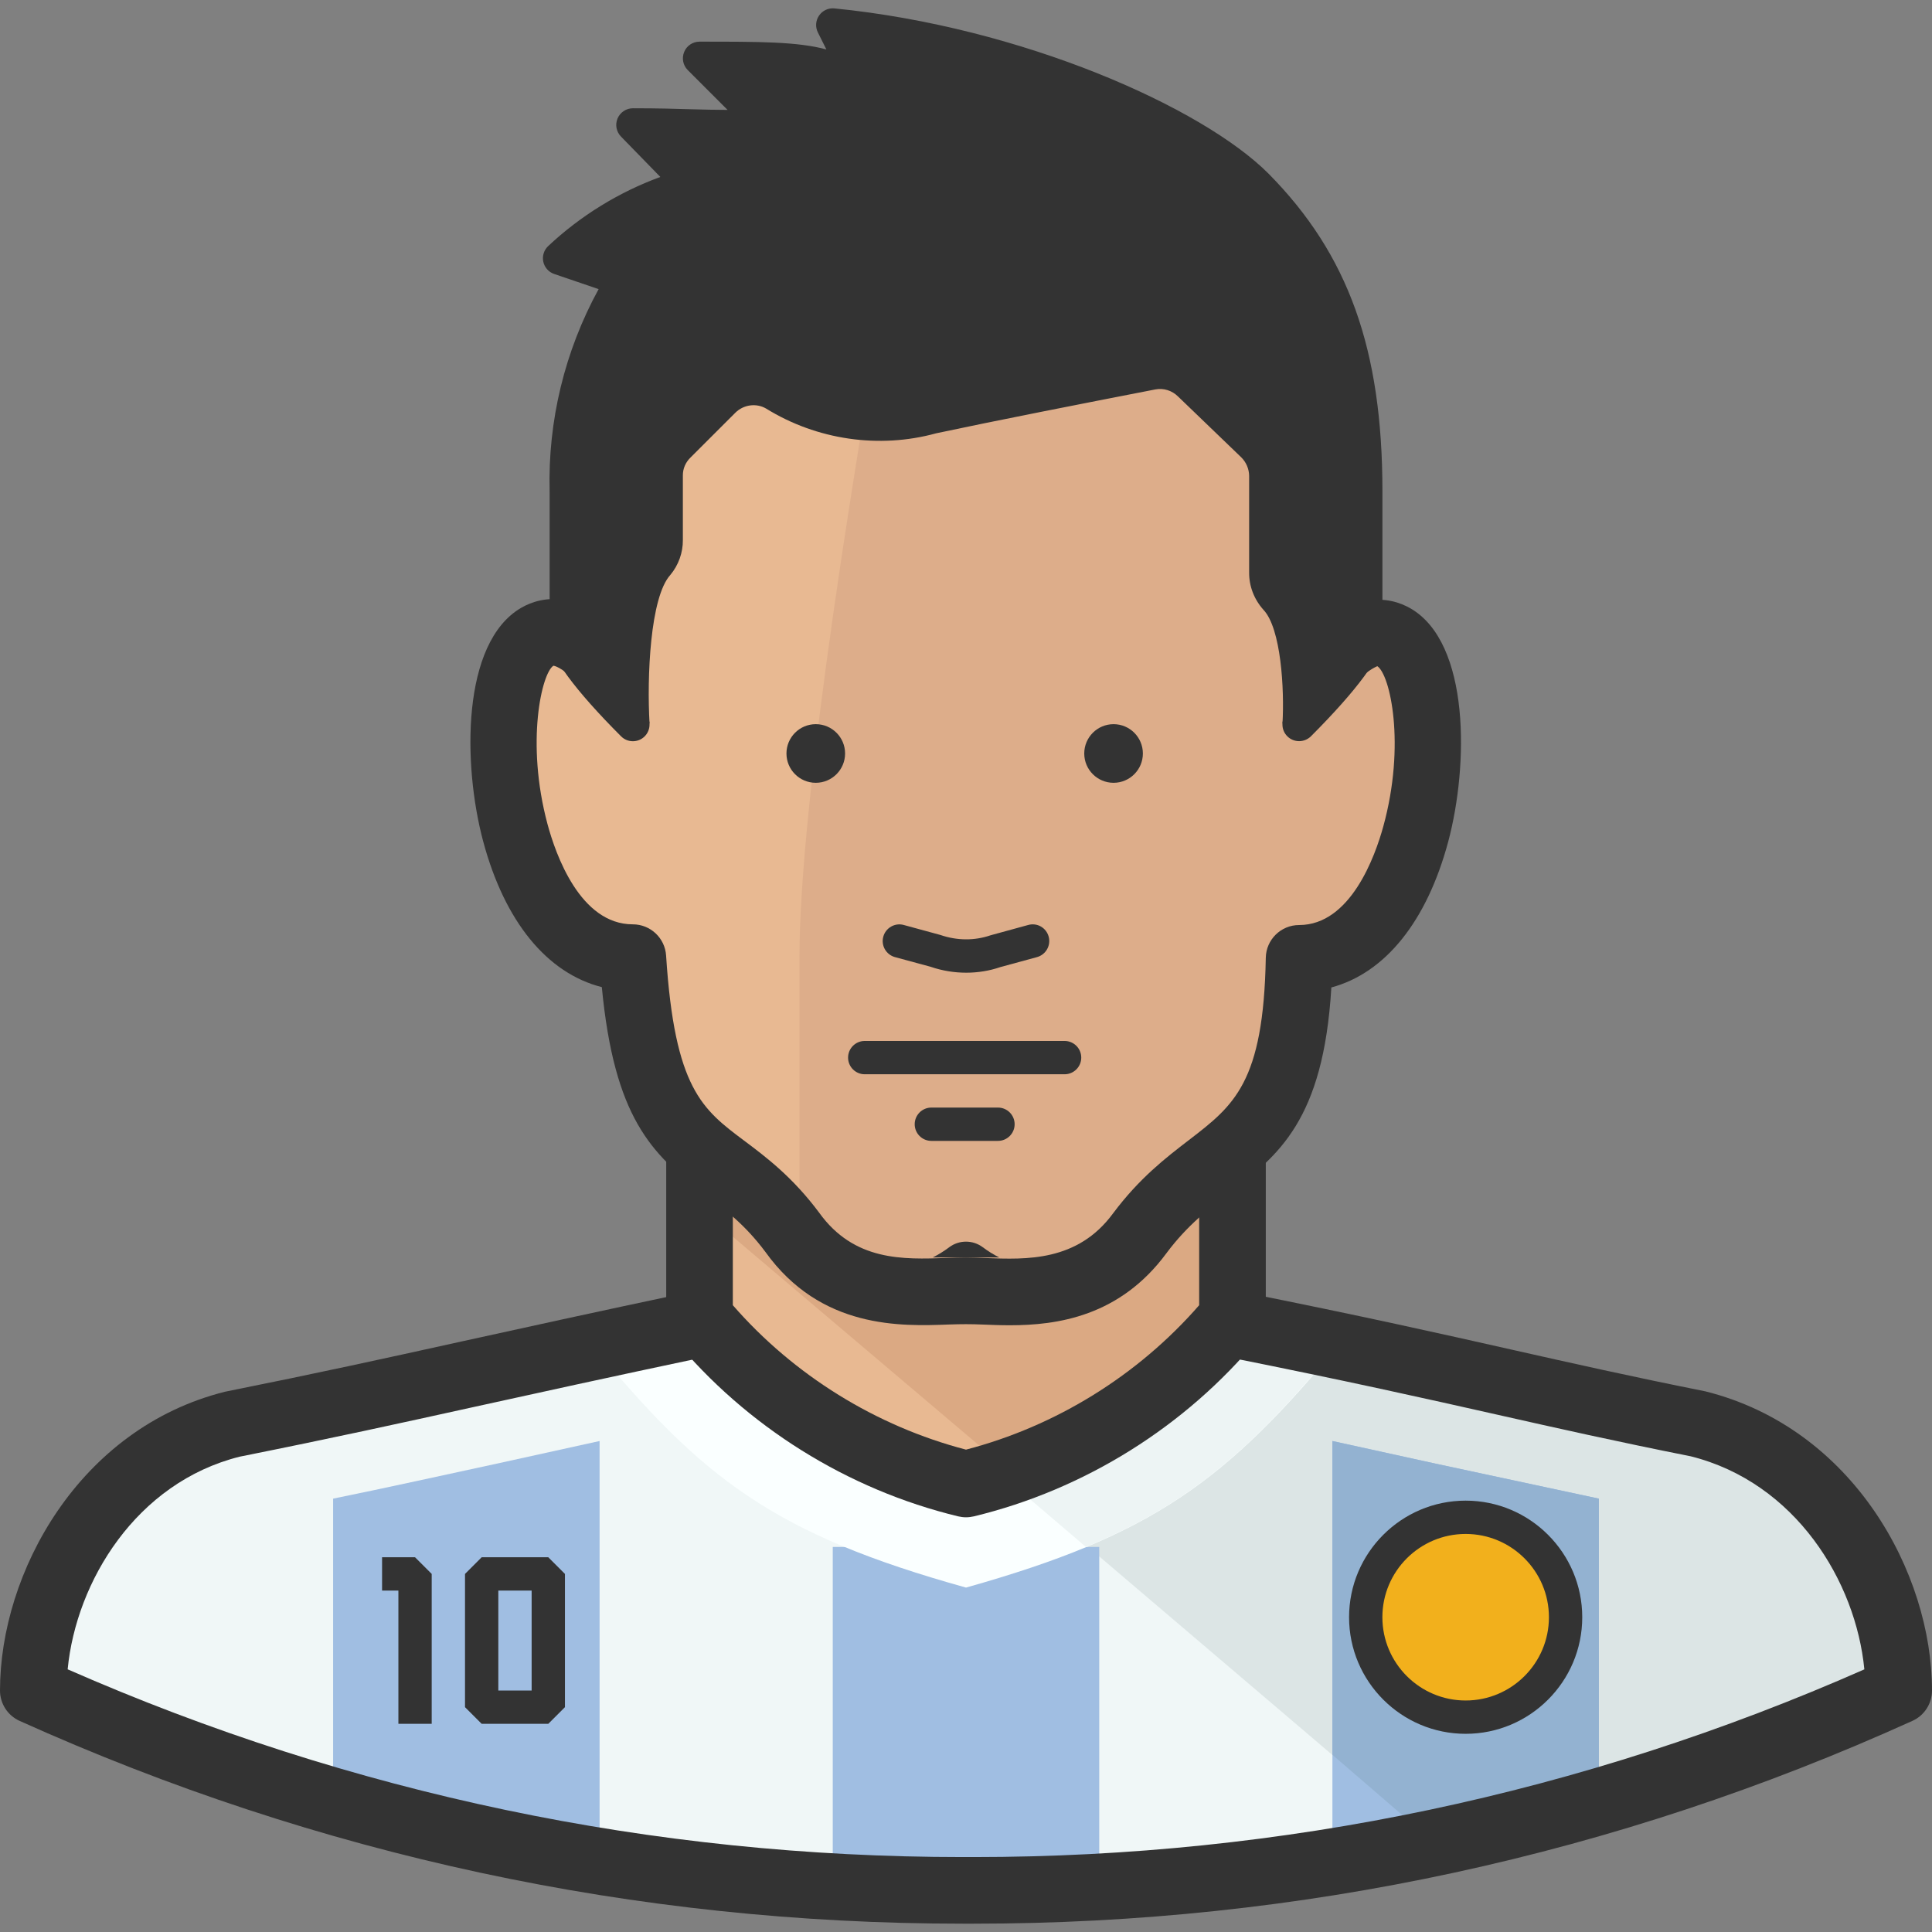 <?xml version="1.0" encoding="iso-8859-1"?>
<!-- Generator: Adobe Illustrator 19.0.0, SVG Export Plug-In . SVG Version: 6.00 Build 0)  -->
<svg version="1.1" id="Capa_1" xmlns="http://www.w3.org/2000/svg" xmlns:xlink="http://www.w3.org/1999/xlink" x="0px" y="0px"
	 viewBox="0 0 512 512" style="enable-background:new 0 0 512 512;" xml:space="preserve">
<rect x="0" y="0" width="512" height="512" fill="#808080" stroke="none"/>
<path style="fill:#F0F7F7;" d="M450.207,375.528c-44.138-8.828-63.382-14.477-123.586-26.483H185.379
	c-60.204,12.712-79.448,17.655-123.586,26.483c-35.31,8.828-52.966,44.138-52.966,70.621C86.519,481.167,170.778,499.22,256,499.114
	c85.239,0.283,169.534-17.779,247.172-52.966C503.172,419.754,485.517,384.443,450.207,375.528z"/>
<path style="fill:#DCE5E5;" d="M451.266,374.468c-44.138-8.828-63.294-14.477-123.586-26.483
	c-16.287,19.95-38.179,34.551-62.852,41.931l112.993,96.221c43.582-8.995,86.06-22.696,126.676-40.872
	C504.143,418.783,486.577,383.472,451.266,374.468z"/>
<g>
	<path style="fill:#A0BEE2;" d="M256,499.202c11.829,0,23.658,0,35.31-0.971v-88.276H220.69v88.276
		C231.989,498.761,243.73,499.202,256,499.202z"/>
	<path style="fill:#A0BEE2;" d="M158.897,491.345V381.883l-27.277,6.003c-15.183,3.266-28.16,6.179-43.343,9.269v78.036
		C111.466,482.024,135.044,487.417,158.897,491.345z"/>
	<path style="fill:#A0BEE2;" d="M423.724,475.367v-78.212l-43.255-9.269l-27.366-6.003v109.639
		C376.956,487.585,400.534,482.191,423.724,475.367z"/>
</g>
<path style="fill:#93B2D1;" d="M377.556,486.137c15.36-2.825,30.632-7.15,46.168-11.652v-77.33l-43.255-9.269l-27.366-6.003v83.156
	L377.556,486.137z"/>
<path style="fill:#FAFFFF;" d="M355.84,355.136l-29.219-6.003c-18.158,21.954-42.929,37.438-70.621,44.138
	c-27.692-6.7-52.462-22.184-70.621-44.138l-29.219,6.268c29.837,36.634,49.17,51.2,99.84,65.324
	C304.993,406.954,324.943,392.83,355.84,355.136z"/>
<path style="fill:#EDF4F4;" d="M305.081,369.701l-3.354,2.383l-2.383,1.589c-10.69,7.106-22.307,12.721-34.516,16.684l22.952,19.597
	c27.807-11.564,44.756-26.483,67.884-54.819l-29.043-5.915C320.3,356.901,313.07,363.778,305.081,369.701z"/>
<path style="fill:#F2B01C;" d="M414.897,428.581c0,14.627-11.855,26.483-26.483,26.483s-26.483-11.855-26.483-26.483
	s11.855-26.483,26.483-26.483S414.897,413.954,414.897,428.581z"/>
<path style="fill:#333333;" d="M388.414,459.478c-17.037,0-30.897-13.859-30.897-30.897c0-17.037,13.859-30.897,30.897-30.897
	c17.037,0,30.897,13.859,30.897,30.897C419.31,445.619,405.451,459.478,388.414,459.478z M388.414,406.512
	c-12.173,0-22.069,9.896-22.069,22.069s9.896,22.069,22.069,22.069s22.069-9.896,22.069-22.069S400.587,406.512,388.414,406.512z"/>
<path style="fill:#E8B992;" d="M185.379,296.168v52.966c18.158,21.954,42.929,37.438,70.621,44.138
	c27.692-6.7,52.462-22.184,70.621-44.138v-52.966H185.379z"/>
<path style="fill:#DBA983;" d="M185.379,320.267l85.01,72.033c22.007-7.707,41.463-21.336,56.232-39.371v-57.732H185.379V320.267z"
	/>
<g>
	<path style="fill:#333333;" d="M256,402.099c-0.697,0-1.395-0.088-2.074-0.247c-29.352-7.097-56.108-23.817-75.343-47.086
		c-1.315-1.589-2.03-3.584-2.03-5.632v-52.966c0-4.882,3.955-8.828,8.828-8.828h141.241c4.882,0,8.828,3.946,8.828,8.828v52.966
		c0,2.048-0.715,4.043-2.022,5.632c-19.244,23.27-46.001,39.989-75.343,47.086C257.395,402.01,256.697,402.099,256,402.099z
		 M194.207,345.893c16.181,18.573,37.95,32.062,61.793,38.276c23.843-6.215,45.612-19.703,61.793-38.276v-40.898H194.207V345.893z"
		/>
	<path style="fill:#333333;" d="M258.039,509.795c-0.962,0-1.942,0-2.887,0c-86.722,0-170.823-18.079-249.953-53.742
		C2.03,454.623,0,451.48,0,448.002c0-31.153,20.904-69.5,59.648-79.183c25.106-5.032,41.693-8.686,62.694-13.321
		c16.225-3.566,34.772-7.654,61.21-13.241l8.642-1.827l3.646,17.276l-8.642,1.827c-26.368,5.57-44.871,9.649-61.06,13.206
		c-21.098,4.652-37.756,8.316-62.614,13.294c-27.418,6.859-43.352,33.095-45.594,56.355
		c75.229,33.015,155.021,49.752,237.259,49.752c0.945,0,1.88,0,2.807,0c81.885,0,161.245-16.728,236.076-49.743
		c-2.242-23.261-18.202-49.496-46.001-56.461c-19.941-3.972-35.116-7.389-51.174-11.008c-19.421-4.37-39.521-8.898-71.998-15.378
		l-8.66-1.721l3.46-17.32l8.651,1.73c32.706,6.515,53.813,11.273,72.43,15.466c15.96,3.593,31.029,6.991,51.165,11.017
		c39.15,9.781,60.054,48.128,60.054,79.281c0,3.469-2.022,6.612-5.182,8.042C428.094,491.716,344.399,509.795,258.039,509.795z"/>
	<polygon style="fill:#333333;" points="114.406,456.83 105.578,456.83 105.578,421.519 101.252,421.519 101.252,412.692 
		109.992,412.692 114.406,417.105 	"/>
	<path style="fill:#333333;" d="M145.302,456.83h-17.655l-4.414-4.414v-35.31l4.414-4.414h17.655l4.414,4.414v35.31L145.302,456.83z
		 M132.061,448.002h8.828v-26.483h-8.828V448.002z"/>
</g>
<path style="fill:#E8B992;" d="M256,342.071c11.211,0,32.044,3.796,46.08-15.272c19.774-26.483,41.225-18.361,42.196-72.828
	c43.697,0,44.138-114.759,8.828-79.448c0,0,0-23.834,0-35.31c0-61.793-26.483-88.276-97.103-88.276s-97.103,17.479-97.103,88.099
	c0,11.476,0,35.31,0,35.31c-35.31-35.31-35.31,79.448,8.828,79.448c3.708,57.556,22.422,46.168,42.284,72.828
	C223.691,345.69,244.524,342.071,256,342.071z"/>
<path style="fill:#DDAD8A;" d="M256,342.071c11.211,0,32.044,3.796,46.08-15.272c19.774-26.483,41.225-18.361,42.196-72.828
	c43.697,0,44.138-114.759,8.828-79.448c0,0,0-23.834,0-35.31c0-61.793-26.483-88.276-97.103-88.276c-5.914,0-11.388,0-16.684,0
	c-12.888,69.826-27.454,161.721-27.454,202.858v75.123C225.457,345.337,244.966,342.071,256,342.071z"/>
<g>
	<path style="fill:#333333;" d="M267.591,351.208c-2.551,0-4.935-0.097-7.071-0.185c-3.284-0.141-5.773-0.124-9.013-0.018
		c-12.738,0.486-33.986,1.236-48.675-19.244c-5.438-7.292-10.911-11.396-16.207-15.36c-14.106-10.567-23.834-20.383-27.136-54.802
		c-14.504-3.69-25.741-17.329-31.453-38.674c-5.394-20.153-5.826-52.665,10.125-61.873c2.586-1.492,6.691-2.966,11.908-1.977
		v-20.039c0-81.479,37.226-96.927,105.931-96.927c74.249,0,105.931,29.043,105.931,97.103v20.047
		c5.199-1.006,9.287,0.486,11.855,1.96c15.872,9.163,15.395,41.684,10.002,61.846c-5.685,21.177-16.728,34.79-30.967,38.621
		c-2.092,35.293-14.168,44.588-26.915,54.369c-5.535,4.255-11.264,8.66-16.755,16.013
		C296.748,348.93,280.09,351.208,267.591,351.208z M256,333.243c1.58,0,3.328,0.071,5.217,0.15
		c10.823,0.415,24.338,0.962,33.748-11.829c6.983-9.348,13.992-14.742,20.18-19.491c11.873-9.128,19.703-15.157,20.303-48.26
		c0.088-4.811,4.017-8.669,8.828-8.669c13.639,0,20.145-18.255,22.307-26.112c5.994-21.751,1.801-40.351-1.598-42.496
		c0,0.115-1.951,0.53-5.65,4.228c-2.534,2.534-6.329,3.275-9.622,1.916c-3.293-1.368-5.438-4.59-5.438-8.157v-35.31
		c0-57.918-23.923-79.448-88.276-79.448c-69.305,0-88.276,17.037-88.276,79.272v35.31c0,3.566-2.154,6.788-5.447,8.157
		c-3.31,1.359-7.106,0.609-9.622-1.916c-3.999-3.999-5.959-4.158-5.985-4.167c-3.072,1.88-7.398,20.268-1.58,41.958
		c2.145,7.989,8.642,26.58,22.625,26.58c4.652,0,8.51,3.619,8.81,8.263c2.269,35.257,9.587,40.748,20.674,49.055
		c5.711,4.273,12.818,9.604,19.871,19.068c9.269,12.924,22.272,12.438,33.783,12.023C252.716,333.305,254.438,333.243,256,333.243z"
		/>
	<path style="fill:#333333;" d="M361.931,114.849c0-36.017-20.921-63.647-52.083-81.743C282.456,17.781,252.001,8.741,220.69,6.623
		l8.828,17.655c-10.681-2.825-30.808-11.123-44.138-8.828l17.655,17.655c-13.859,0.971-22.599-6.356-35.31,0l15.801,15.537
		c-13.197,3.575-25.3,10.364-35.222,19.774l16.508,5.561c-9.181,12.094-14.742,27.454-14.742,56.232v41.137
		c5.482,7.221,11.379,14.115,17.655,20.657c0-15.89,0-33.81,6.444-41.843c1.474-1.73,2.313-3.911,2.383-6.179v-17.655
		c-0.018-2.975,1.156-5.844,3.266-7.945l11.741-11.652c3.61-3.61,9.216-4.308,13.594-1.677c8.386,4.908,17.911,7.53,27.63,7.592
		c18.361,0,28.601-3.619,72.298-13.241c3.716-0.847,7.601,0.247,10.328,2.913l16.596,15.978c2.189,2.136,3.434,5.058,3.443,8.121
		v26.483c0.062,2.534,0.997,4.97,2.648,6.886c6.179,7.857,6.179,24.894,6.179,32.75c8.828-11.299,17.655-22.599,17.655-22.599
		V114.849z"/>
	<path style="fill:#333333;" d="M344.276,196.416c-1.13,0-2.26-0.433-3.125-1.289c-1.721-1.721-1.721-4.52,0-6.241
		c14.919-14.927,16.366-19.95,16.419-20.153l-0.053-38.524c0-35.505-7.989-58.094-27.586-77.939
		c-15.554-15.616-56.964-34.278-101.641-40.307l5.173,10.346c0.962,1.933,0.388,4.29-1.368,5.553
		c-1.748,1.271-4.175,1.068-5.703-0.459c-6.188-6.188-11.953-7.3-30.323-7.495l10.081,10.081c1.227,1.227,1.624,3.046,1.015,4.67
		c-0.6,1.615-2.101,2.737-3.831,2.86c-8.775,0.618-13.594,0.486-20.25,0.265c-1.474-0.044-3.037-0.088-4.758-0.132l7.989,8.174
		c1.095,1.121,1.51,2.737,1.103,4.246s-1.589,2.692-3.098,3.098c-9.869,2.684-19.165,7.327-27.26,13.577l9.516,3.24
		c1.271,0.433,2.278,1.421,2.737,2.684c0.45,1.262,0.309,2.666-0.397,3.814c-9.94,16.146-14.927,34.684-14.442,53.628v39.3
		c0.035-0.38,1.589,4.714,16.366,19.491c1.721,1.721,1.721,4.52,0,6.241c-1.721,1.721-4.52,1.721-6.241,0
		c-12.217-12.217-18.944-21.354-18.944-25.724v-39.194c-0.486-18.714,3.99-37.164,12.985-53.61l-11.767-4.008
		c-1.465-0.494-2.569-1.73-2.895-3.24c-0.327-1.518,0.168-3.09,1.289-4.149c8.563-8.042,18.732-14.301,29.731-18.326l-10.425-10.699
		c-1.245-1.271-1.607-3.16-0.918-4.793s2.295-2.71,4.07-2.71c6.806,0,11.564,0.141,15.634,0.265c3.381,0.106,6.259,0.15,9.454,0.168
		l-10.549-10.549c-1.262-1.262-1.642-3.16-0.953-4.811c0.671-1.651,2.286-2.728,4.07-2.728c15.925,0,25.971,0,33.615,2.066
		l-2.251-4.511c-0.724-1.439-0.6-3.151,0.318-4.476c0.909-1.324,2.472-2.048,4.07-1.889c49.646,4.935,97.483,26.156,115.076,43.829
		c21.142,21.407,30.146,46.566,30.146,84.153v39.194c0,4.37-6.735,13.497-18.944,25.724
		C346.536,195.983,345.406,196.416,344.276,196.416z"/>
	<path style="fill:#333333;" d="M282.13,284.692h-52.966c-2.436,0-4.414-1.977-4.414-4.414s1.977-4.414,4.414-4.414h52.966
		c2.436,0,4.414,1.977,4.414,4.414C286.543,282.714,284.566,284.692,282.13,284.692z"/>
	<path style="fill:#333333;" d="M264.474,302.347h-17.655c-2.436,0-4.414-1.977-4.414-4.414c0-2.436,1.977-4.414,4.414-4.414h17.655
		c2.436,0,4.414,1.977,4.414,4.414C268.888,300.369,266.911,302.347,264.474,302.347z"/>
	<circle style="fill:#333333;" cx="216.188" cy="199.682" r="7.768"/>
	<circle style="fill:#333333;" cx="295.106" cy="199.682" r="7.768"/>
	<path style="fill:#333333;" d="M256.062,257.776c-3.178,0-6.391-0.521-9.446-1.571l-9.437-2.56
		c-2.357-0.644-3.743-3.072-3.098-5.42c0.644-2.357,3.098-3.743,5.42-3.098l9.71,2.648c4.476,1.536,9.101,1.527,13.294,0.088
		l9.984-2.737c2.392-0.662,4.785,0.75,5.42,3.098s-0.75,4.776-3.098,5.42l-9.719,2.648
		C262.25,257.273,259.169,257.776,256.062,257.776z"/>
	<path style="fill:#333333;" d="M348.681,192.267l-8.81-0.521c0.53-9.057-0.371-25.256-5.049-30.146
		c-2.498-2.807-3.814-6.276-3.787-9.878v-25.574c-0.009-1.845-0.777-3.663-2.101-4.961L312.17,105.05
		c-1.607-1.58-3.822-2.26-6.003-1.845c-19.465,3.787-42.39,8.28-58.077,11.626c-15.06,4.149-31.585,1.783-45.082-6.568
		c-2.578-1.492-5.959-1.059-8.148,1.13l-11.838,11.829c-1.351,1.289-2.074,3.01-2.057,4.785v17.081
		c0.035,3.346-1.139,6.656-3.31,9.269c-5.394,5.906-6.232,27.268-5.517,39.38l-8.81,0.521c-0.212-3.584-1.783-35.346,7.68-45.7
		c0.706-0.847,1.148-2.119,1.139-3.416V126.06c-0.035-4.158,1.677-8.236,4.714-11.132l11.767-11.758
		c5.014-5.023,12.8-6.056,18.935-2.454c11.529,7.106,25.494,9.119,38.453,5.561c15.978-3.425,38.965-7.927,58.492-11.732
		c5.014-0.945,10.187,0.609,13.824,4.193l16.737,16.119c3.046,2.966,4.785,7.071,4.793,11.29v25.609
		c-0.009,1.448,0.503,2.807,1.448,3.866C350.04,164.742,348.849,189.468,348.681,192.267z"/>
	<path style="fill:#333333;" d="M264.828,333.243c-1.554-0.777-3.028-1.695-4.414-2.737c-2.622-1.942-6.206-1.942-8.828,0
		c-1.386,1.042-2.86,1.96-4.414,2.737H264.828z"/>
</g>
<g>
</g>
<g>
</g>
<g>
</g>
<g>
</g>
<g>
</g>
<g>
</g>
<g>
</g>
<g>
</g>
<g>
</g>
<g>
</g>
<g>
</g>
<g>
</g>
<g>
</g>
<g>
</g>
<g>
</g>
</svg>
